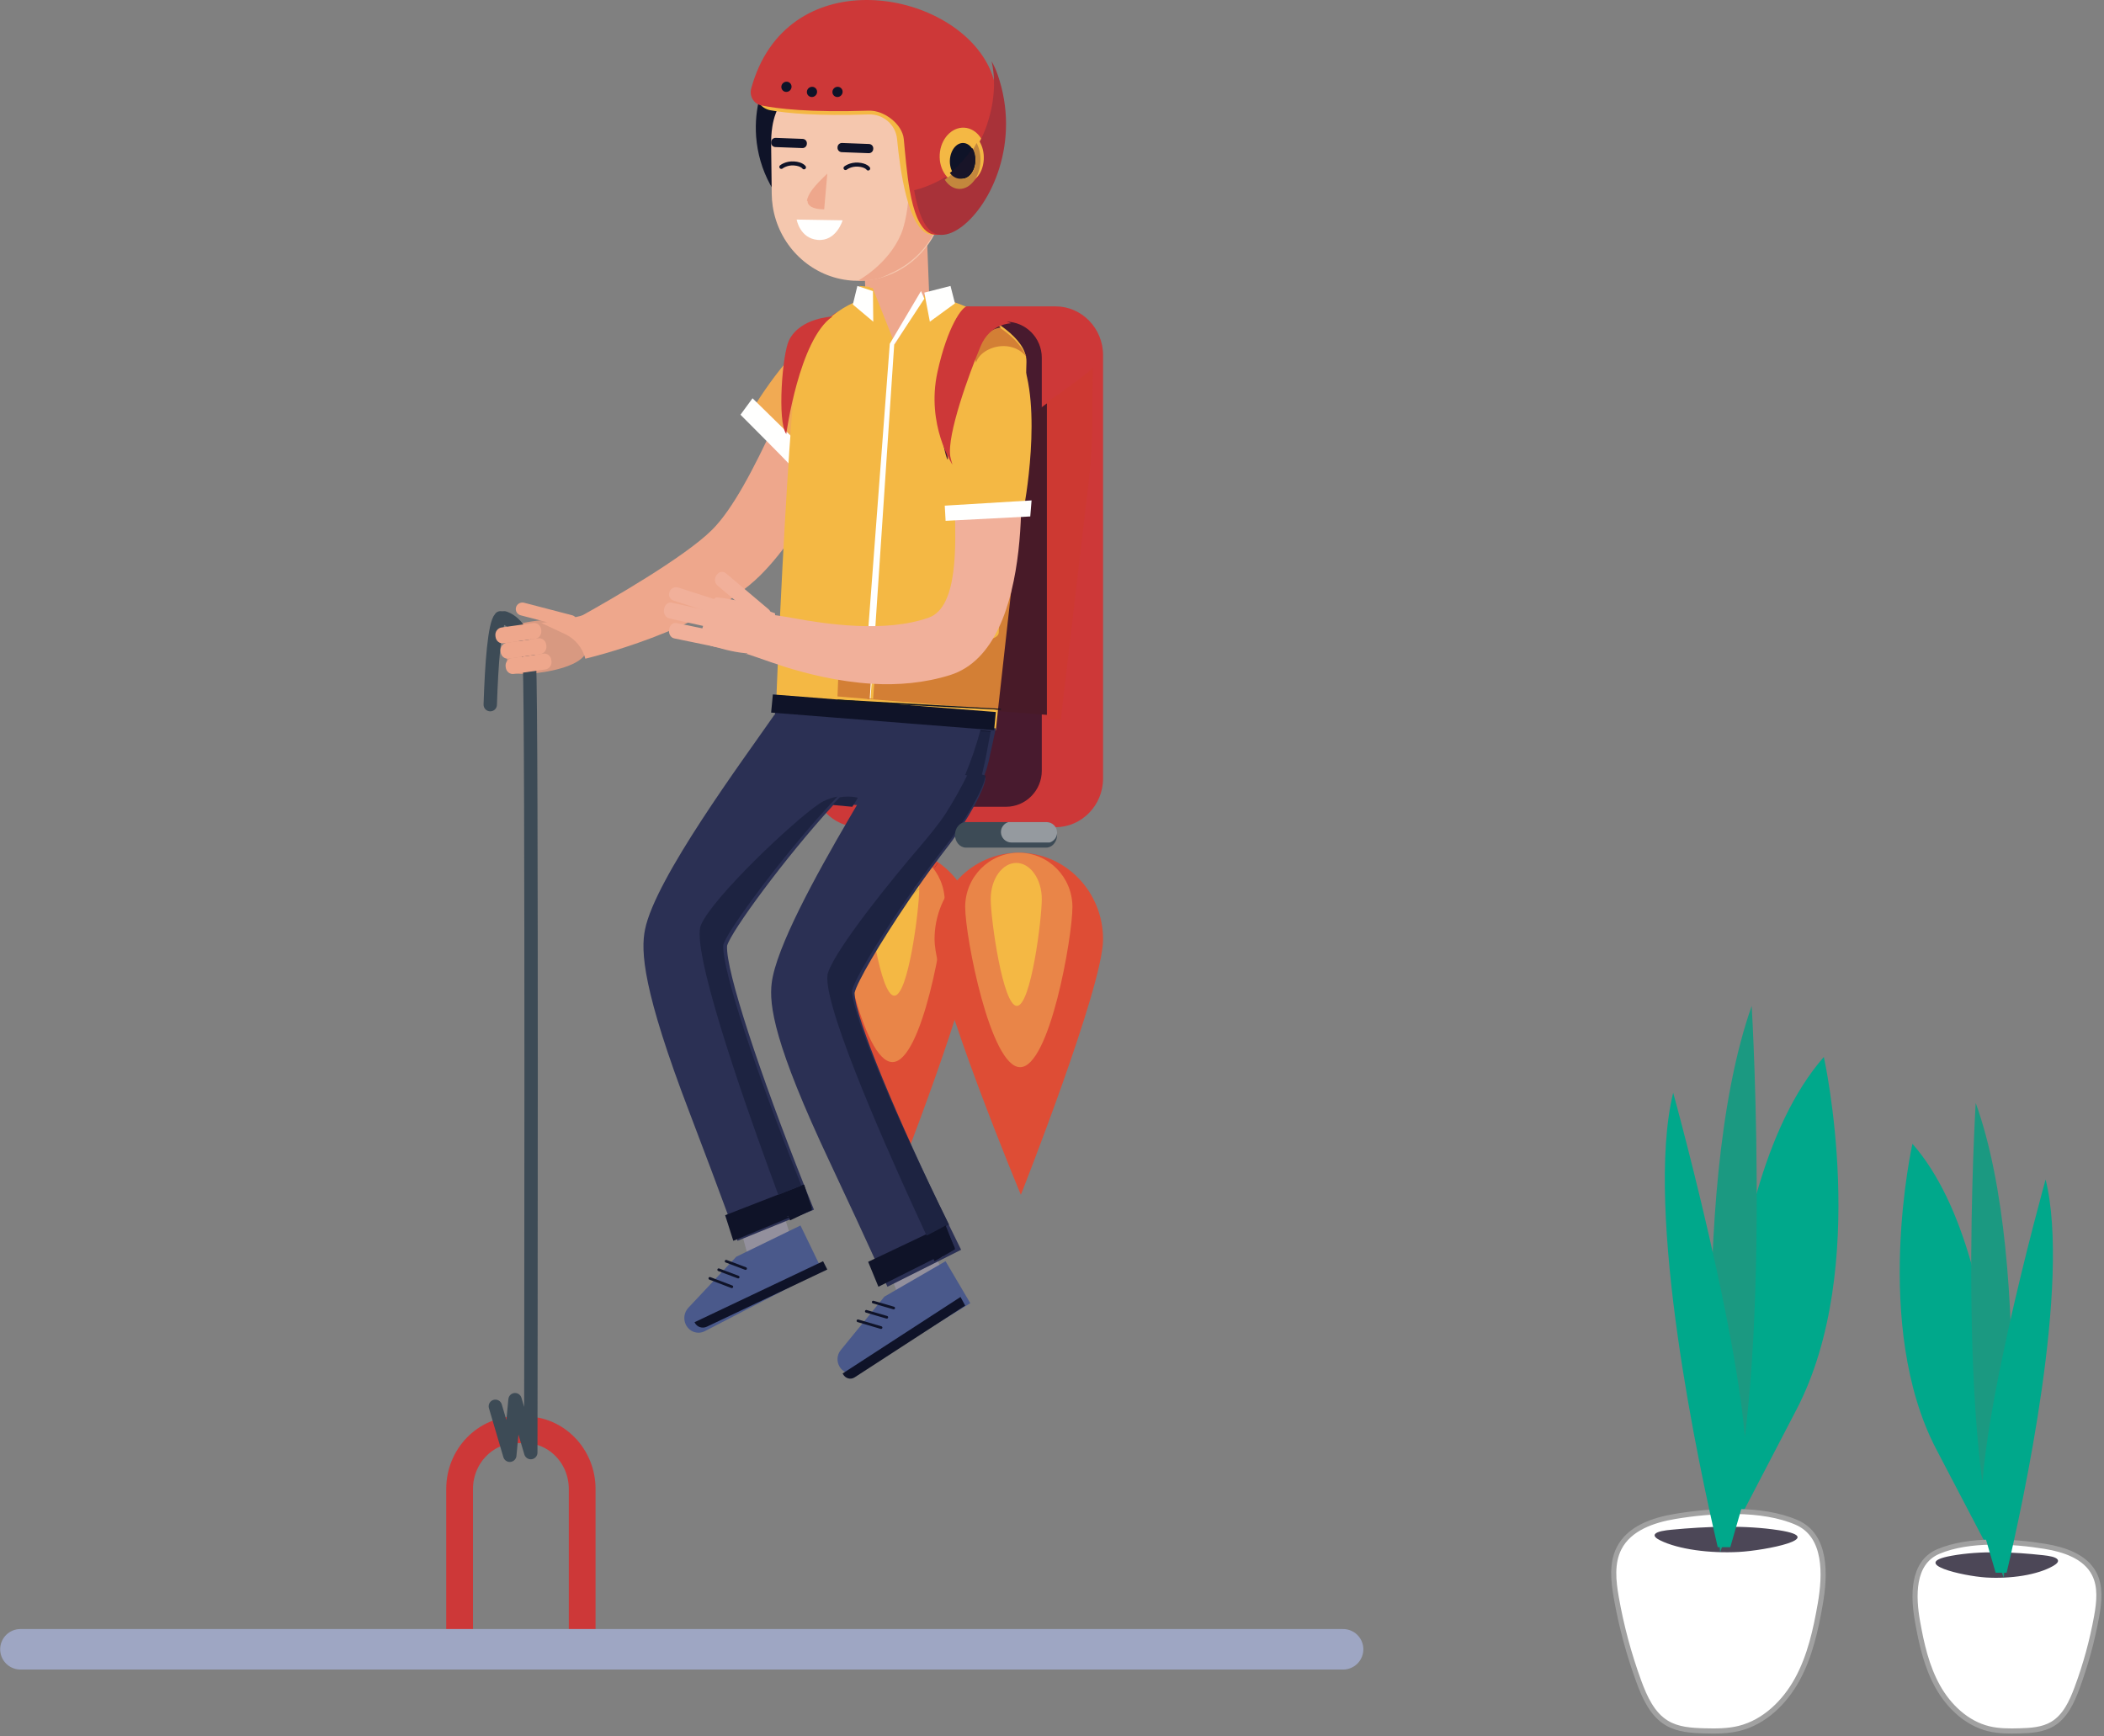 <?xml version="1.0" encoding="UTF-8"?>
<svg width="412px" height="340px" viewBox="0 0 412 340" version="1.1" xmlns="http://www.w3.org/2000/svg" xmlns:xlink="http://www.w3.org/1999/xlink">
    <rect x="0" y="0" width="412" height="340" fill="#808080" stroke="none"/>
    <!-- Generator: Sketch 50.2 (55047) - http://www.bohemiancoding.com/sketch -->
    <title>Group 18</title>
    <desc>Created with Sketch.</desc>
    <defs></defs>
    <g id="Landing" stroke="none" stroke-width="1" fill="none" fill-rule="evenodd">
        <g id="003" transform="translate(-939, -2934)">
            <g id="Group-18" transform="translate(943, 2934)">
                <g id="Group-17">
                    <g id="686">
                        <path d="M110,323 L86,323 L86,291.599 C86,285.194 91.013,280 97.194,280 L98.806,280 C104.989,280 110,285.194 110,291.599 L110,323 Z" id="Stroke-2" stroke="#CD3838" stroke-width="5.239"></path>
                        <path d="M92,138 C92.26,130.035 92.82,122.266 94,121" id="Stroke-9" stroke="#3D4B56" stroke-width="2.62" stroke-linecap="round" stroke-linejoin="round"></path>
                        <path d="M95.431,130.333 C95.459,130.224 94.314,123.167 95.646,122.736 C97.865,122.019 100.489,121.54 102.904,121.415 L108.697,121 C108.697,121 110.922,126.025 110.97,126.35 C111.643,130.867 100.943,131.82 100.943,131.82 C100.943,131.82 94.81,132.763 95.431,130.333" id="Fill-10" fill="#D89981"></path>
                        <path d="M93,275.413 L95.825,285 L96.853,274.118 L99.936,284.481 C99.936,284.481 100.193,138.618 99.678,130.327 C99.165,122.037 94.733,121 94.733,121" id="Stroke-11" stroke="#3D4B56" stroke-width="2.62" stroke-linecap="round" stroke-linejoin="round"></path>
                        <path d="M107.368,122.958 L97.957,120.505 C97.269,120.326 96.859,119.625 97.045,118.949 L97.045,118.947 C97.231,118.268 97.941,117.863 98.631,118.043 L108.044,120.495 C108.73,120.674 109.141,121.374 108.955,122.052 C108.769,122.729 108.056,123.137 107.368,122.958" id="Fill-12" fill="#EEA78C"></path>
                        <path d="M152.979,70 L165.231,74.249 L166,74.515 C165.915,74.773 165.346,76.456 164.35,79.033 C161.281,86.961 154.231,103.388 144.878,112.673 C133.894,123.573 110.618,129 110.618,129 C110.076,126.873 108.621,125.105 106.657,124.187 L102,122.007 C102,122.007 109.131,121.02 110.202,120.423 C115.231,117.619 130.033,109.158 135.446,103.751 C139.48,99.724 143.593,91.825 147.732,82.896 C149.384,79.342 150.702,76.094 151.603,73.752 C152.488,71.46 152.97,70.03 152.979,70" id="Fill-13" fill="#EEA78C"></path>
                        <path d="M143,80.721 L153.556,91 L163,60 C163,60 153.038,64.004 143,80.721" id="Fill-14" fill="#F1AA53"></path>
                        <path d="M143.359,78 L153,87.46 C153,87.46 150.847,91.285 150.642,90.983 C150.436,90.681 141,81.221 141,81.221 L143.359,78" id="Fill-15" fill="#FFFFFE"></path>
                        <path d="M187,182.956 C187,192.321 170.902,233 170.902,233 C170.902,233 154,192.321 154,182.956 C154,173.591 161.388,166 170.501,166 C179.613,166 187,173.591 187,182.956" id="Fill-16" fill="#DE4D35"></path>
                        <path d="M181,176.631 C181,182.5 176.555,208 170.756,208 C164.958,208 160,182.5 160,176.631 C160,170.76 164.702,166 170.501,166 C176.3,166 181,170.76 181,176.631" id="Fill-17" fill="#E98548"></path>
                        <path d="M176,174.087 C176,178.001 173.883,195 171.122,195 C168.36,195 166,178.001 166,174.087 C166,170.173 168.239,167 170.999,167 C173.761,167 176,170.173 176,174.087" id="Fill-18" fill="#F4B844"></path>
                        <path d="M202.693,162 L164.307,162 C159.189,162 155,157.708 155,152.461 L155,69.539 C155,64.293 159.189,60 164.307,60 L202.693,60 C207.811,60 212,64.293 212,69.539 L212,152.461 C212,157.708 207.811,162 202.693,162" id="Fill-19" fill="#CD3838"></path>
                        <path d="M193.002,158 L172.999,158 C169.15,158 166,154.829 166,150.953 L166,70.048 C166,66.173 169.15,63 172.999,63 L193.002,63 C196.85,63 200,66.173 200,70.048 L200,150.953 C200,154.829 196.85,158 193.002,158" id="Fill-20" fill="#481A2E"></path>
                        <path d="M170.505,68.999 L173.376,68.888 C176.011,68.787 178.102,61.702 177.996,58.947 L177.455,44.829 C177.349,42.072 175.107,39.901 172.473,40.003 L169.602,40.114 C166.967,40.215 164.898,42.553 165.004,45.308 L165.545,59.426 C165.651,62.181 167.871,69.1 170.505,68.999" id="Fill-21" fill="#EEA78C"></path>
                        <path d="M144.011,25.73 C144.022,26.072 144.039,26.413 144.063,26.753 C144.189,28.397 144.478,29.999 144.921,31.527 C146.81,38.067 151.453,43.367 157.449,46.064 C160.426,47.405 163.739,48.1 167.211,47.988 C172.832,47.807 174.989,42.556 178.817,38.944 C179.423,38.371 180.63,39.624 181.812,40.877 C183.033,42.172 184.227,43.466 184.708,42.748 C185.08,42.192 185.431,41.629 185.754,41.047 C187.727,37.494 189.126,28.657 188.991,24.279 C188.609,11.933 178.776,2.167 166.814,2.001 C166.473,1.998 166.132,2.002 165.791,2.013 C158.219,2.258 151.646,6.294 147.748,12.287 L147.741,12.294 C146.601,14.055 145.691,15.99 145.051,18.041 C144.299,20.458 143.929,23.053 144.011,25.73" id="Fill-22" fill="#0F1328"></path>
                        <path d="M174,31.487 C174.007,31.906 174.086,32.311 174.239,32.685 C174.412,33.133 174.684,33.614 175.028,33.955 C175.652,34.567 176.501,35.014 177.438,35 L179.454,34.972 L181,34.952 L180.949,30.299 L180.943,30.299 L180.937,29.439 L180.929,28.77 L180.918,28.159 L180.919,28 L180.914,28 L177.357,28.047 C176.458,28.057 175.646,28.423 175.044,29.004 C174.679,29.357 174.394,29.799 174.214,30.285 C174.065,30.663 173.994,31.062 174,31.487" id="Fill-23" fill="#F4C4B8"></path>
                        <path d="M147.003,28.47 L147.104,36.738 L147.118,37.976 C147.124,38.791 147.196,39.602 147.312,40.384 C148.415,47.729 154.085,53.558 161.262,54.763 C161.478,54.808 161.701,54.836 161.918,54.858 C162.688,54.969 163.466,55.005 164.265,54.999 C165.038,54.993 165.79,54.924 166.538,54.81 C167.997,54.594 169.397,54.184 170.706,53.607 L170.719,53.602 C176.422,51.099 180.5,45.502 180.953,38.946 C180.966,38.748 180.979,38.556 180.98,38.357 C181.001,38.127 180.998,37.891 180.994,37.655 L181,37.531 L180.997,36.971 L180.972,35.496 L180.922,30.433 L180.917,30.382 L180.917,30.376 L180.905,29.437 L180.895,28.702 L180.884,28.031 L180.879,27.856 C180.856,26.686 180.669,25.547 180.377,24.453 C180.183,23.686 179.933,22.937 179.652,22.216 C179.614,22.097 179.576,21.996 179.531,21.889 C179.299,21.294 179.026,20.705 178.726,20.146 L178.72,20.134 C177.585,17.999 176.017,16.127 174.138,14.654 C173.763,14.358 173.374,14.076 172.979,13.811 C170.224,11.998 166.95,10.954 163.454,11.002 C158.779,11.064 154.515,13.053 151.476,16.229 C149.847,17.923 148.744,19.944 147.91,22.194 C147.587,23.051 147.366,23.939 147.23,24.847 C147.047,26.015 146.984,27.225 147.003,28.47" id="Fill-24" fill="#F5C7AE"></path>
                        <path d="M180,30.021 L180.065,35.382 L180.112,39 L181.522,38.984 L181.824,38.963 C184.178,38.769 186.024,36.679 186,34.301 C185.989,33.066 185.464,32.02 184.633,31.208 C183.89,30.483 182.889,30.075 181.787,30.018 L181.779,30.018 C181.652,30.001 181.544,29.996 181.414,30.003 L180,30.021" id="Fill-25" fill="#F4C4B8"></path>
                        <path d="M164,54.974 C164,54.974 167.138,55.305 170.227,53.607 L170.241,53.601 C176.184,51.065 180.435,45.393 180.907,38.75 C183.214,38.562 185.024,36.534 185,34.227 C184.989,33.029 184.474,32.014 183.66,31.226 C182.931,30.523 181.951,30.127 180.87,30.072 L180.87,30.066 L180.857,29.114 L180.847,28.369 L180.835,27.689 L180.836,27.512 L180.83,27.512 C180.806,26.326 180.611,25.172 180.307,24.064 C177.981,22.645 175.569,22.299 174.076,25.223 C174.076,25.223 174.162,26.574 174.203,28.63 C174.238,30.169 174.252,32.098 174.185,34.143 C174.061,38.348 173.627,43.038 172.436,45.847 C169.898,51.843 164,54.974 164,54.974" id="Fill-26" fill="#EEA78C"></path>
                        <path d="M147.828,28.801 L153.101,28.999 C153.575,29.018 153.976,28.654 153.995,28.192 L153.999,28.071 C154.018,27.609 153.646,27.217 153.172,27.199 L147.899,27.001 C147.425,26.982 147.024,27.346 147.005,27.808 L147.001,27.929 C146.982,28.391 147.354,28.783 147.828,28.801" id="Fill-27" fill="#0F1328"></path>
                        <path d="M160.829,29.801 L166.1,29.999 C166.574,30.018 166.976,29.654 166.995,29.192 L166.999,29.071 C167.017,28.61 166.645,28.217 166.172,28.199 L160.9,28.001 C160.426,27.982 160.024,28.346 160.006,28.808 L160.001,28.929 C159.983,29.391 160.355,29.784 160.829,29.801" id="Fill-28" fill="#0F1328"></path>
                        <path d="M154,39.355 L154.132,39.356 C154.12,40.246 155.036,40.982 157.391,41 L158,34 C155.37,36.505 154.241,37.906 154,39.355" id="Fill-29" fill="#EEA78C"></path>
                        <path d="M150.5,17.401 C150.5,17.401 159.555,17.26 169.203,18.406 C175.484,19.151 178.16,35.605 178.077,34.983 C177.995,34.361 181.08,28.632 180.998,28.01 C180.916,27.387 181.67,5.513 164.246,8.234 C146.822,10.957 146,23.122 146,23.122 L150.5,17.401" id="Fill-30" fill="#0F1328"></path>
                        <path d="M152,43 L161,43.144 C161,43.144 159.78,47.315 156.098,46.981 C152.62,46.665 152,43 152,43" id="Fill-31" fill="#FFFFFE"></path>
                        <path d="M161.569,32.913 C161.569,32.913 162.522,32.137 164.047,32.238 C165.572,32.341 166,33 166,33 M149,32.684 C149,32.684 149.953,31.907 151.478,32.009 C153.003,32.112 153.432,32.771 153.432,32.771" id="Stroke-32" stroke="#0F1328" stroke-width="0.789" stroke-linecap="round"></path>
                        <path d="M144.081,17.406 C143.66,19.34 144.918,21.245 146.866,21.596 C150.052,22.169 155.932,22.755 166.1,22.408 C168.957,22.309 171.397,24.426 171.663,27.248 C172.267,33.668 173.815,44.08 177.567,45.738 C183.053,48.162 194.187,33.392 188.356,16.358 C182.866,0.315 149.202,-6.059 144.081,17.406" id="Fill-33" fill="#F4B844"></path>
                        <path d="M178.179,45.739 C176.03,44.801 174.87,41.345 174.152,37.324 C173.557,33.975 173.266,30.235 172.976,27.231 C172.7,24.32 169.125,21.572 166.131,21.672 C154.469,22.053 148.186,21.284 145.093,20.65 C143.607,20.343 142.693,18.828 143.095,17.35 C149.813,-7.3 180.986,-2.567 189.203,12.255 C189.659,13.078 190.046,13.927 190.352,14.803 C196.486,32.37 183.935,48.243 178.179,45.739" id="Fill-34" fill="#CD3838"></path>
                        <path d="M188.988,30.749 C188.81,33.784 186.658,36.132 184.179,35.994 C181.701,35.855 179.835,33.284 180.012,30.25 C180.19,27.215 182.342,24.867 184.82,25.006 C187.299,25.143 189.165,27.715 188.988,30.749" id="Fill-35" fill="#F4B844"></path>
                        <path d="M186.993,31.659 C186.895,33.59 185.699,35.084 184.322,34.996 C182.945,34.909 181.908,33.272 182.006,31.341 C182.106,29.41 183.302,27.916 184.679,28.004 C186.056,28.091 187.093,29.728 186.993,31.659" id="Fill-36" fill="#0F1328"></path>
                        <path d="M150.997,17.045 C150.958,17.598 150.48,18.024 149.928,17.999 C149.378,17.974 148.963,17.507 149.003,16.955 C149.042,16.403 149.52,15.976 150.072,16.001 C150.622,16.027 151.037,16.494 150.997,17.045" id="Fill-37" fill="#0F1328"></path>
                        <path d="M155.997,18.045 C155.958,18.597 155.48,19.024 154.928,18.999 C154.377,18.974 153.963,18.506 154.003,17.955 C154.042,17.403 154.52,16.976 155.072,17.001 C155.622,17.026 156.037,17.494 155.997,18.045" id="Fill-38" fill="#0F1328"></path>
                        <path d="M160.997,18.045 C160.958,18.597 160.48,19.025 159.928,18.999 C159.377,18.974 158.963,18.507 159.003,17.955 C159.042,17.402 159.52,16.975 160.072,17.001 C160.622,17.026 161.037,17.493 160.997,18.045" id="Fill-39" fill="#0F1328"></path>
                        <path d="M180.379,46 C179.912,46 179.47,45.915 179.061,45.737 C176.894,44.792 175.724,41.31 175,37.258 C176.078,37.003 178.521,36.29 181.152,34.657 C181.869,35.662 182.896,36.317 184.066,36.385 C184.133,36.388 184.199,36.39 184.263,36.39 C186.536,36.39 188.474,34.14 188.638,31.256 C188.712,29.933 188.402,28.701 187.825,27.728 C188.358,26.766 188.833,25.709 189.224,24.552 C191.023,19.245 190.844,14.98 190.178,12 C190.639,12.829 191.029,13.685 191.338,14.567 C192.501,17.893 192.998,21.16 193,24.253 C193.007,36.465 185.305,46 180.379,46" id="Fill-40" fill="#A83239"></path>
                        <path d="M183.905,37 C183.844,37 183.783,36.998 183.72,36.994 C182.628,36.924 181.669,36.243 181,35.199 C181.54,34.826 182.087,34.408 182.632,33.937 C183.056,34.568 183.65,34.975 184.325,35.018 C184.364,35.02 184.403,35.021 184.442,35.021 C185.795,35.021 186.948,33.532 187.044,31.624 C187.09,30.734 186.898,29.907 186.546,29.259 C186.784,28.857 187.013,28.438 187.231,28 C187.769,29.011 188.059,30.291 187.99,31.665 C187.836,34.662 186.027,37 183.905,37" id="Fill-41" fill="#C3873D"></path>
                        <path d="M184.048,35 C184.003,35 183.96,34.999 183.915,34.996 C183.152,34.951 182.479,34.527 182,33.871 C183.573,32.623 185.122,31.029 186.429,29 C186.827,29.676 187.044,30.536 186.992,31.462 C186.883,33.45 185.579,35 184.048,35" id="Fill-42" fill="#181428"></path>
                        <path d="M196.997,70.93 C196.985,71.364 196.972,71.809 196.959,72.229 C196.909,74.431 196.896,76.378 196.884,78.236 C196.884,79.675 196.884,81.062 196.871,82.45 C196.834,86.434 196.683,90.431 196.03,96.005 L191.431,138.861 L191.419,139.04 L191.293,140.274 L191.017,142.833 L191.004,142.973 L190.991,142.998 C190.978,143.011 190.439,142.947 189.509,142.833 L189.27,142.82 L189.232,142.807 C186.167,142.451 179.483,141.649 172.372,140.797 L172.334,140.784 C170.614,140.581 168.879,140.377 167.172,140.16 C164.91,139.893 162.673,139.626 160.588,139.371 C153.954,138.569 148.69,137.933 148.062,137.857 L148,137.857 C148,137.857 148.012,137.539 148.025,136.952 C148.062,136.24 148.1,135.12 148.15,133.682 C148.238,131.544 148.363,128.705 148.502,125.42 C149.294,108.454 150.863,79.637 151.805,74.368 C151.981,73.413 151.994,71.299 152.321,70.409 C152.748,69.2 153.125,68.754 153.791,67.685 C155.688,64.554 158.389,62.046 161.027,60.404 C161.731,59.972 162.423,59.603 163.101,59.296 C163.402,59.144 163.717,59.017 164.018,58.902 L164.356,56 L166.455,56.191 L166.26,56.337 L166.273,56.337 L166.901,56.4 L166.913,56.451 L166.938,56.54 L171.267,67.443 L177.448,57.159 L179.76,57.362 L182.462,57.604 L182.587,59.106 C182.687,59.119 182.951,59.208 183.353,59.348 C184.358,59.705 186.192,60.455 188.19,61.499 C188.592,61.703 189.019,61.931 189.434,62.173 C191.883,63.573 194.396,65.382 195.816,67.43 C196.03,67.736 196.218,68.041 196.381,68.359 C196.494,68.602 196.608,68.843 196.695,69.098 C196.909,69.696 197.021,70.307 196.997,70.93" id="Fill-43" fill="#F4B844"></path>
                        <path d="M191,142.641 L190.975,142.77 L190.189,146.399 L189.895,147.737 L189.889,147.767 L189.772,148.321 C189.716,148.584 189.662,148.842 189.6,149.093 C189.385,150.014 189.127,150.874 188.808,151.66 C188.715,151.9 188.617,152.132 188.512,152.36 L188.495,152.403 C187.389,154.803 185.768,156.54 183.519,157.7 C183.341,157.799 183.157,157.885 182.966,157.971 L182.856,158.02 C182.402,158.216 181.929,158.388 181.45,158.529 L181.339,158.559 C180.504,158.8 179.637,158.947 178.74,158.983 C178.176,159.015 177.605,159.002 177.027,158.947 L168.937,158.167 L164.19,157.707 L163.926,157.683 L163.286,157.614 L163.255,157.614 L162.531,157.547 L159.324,157.24 L159.011,157.21 L157.537,157.069 C157.341,157.05 157.143,157.025 156.954,156.995 C153.606,156.504 150.775,154.637 149.005,152.028 C147.537,149.886 146.788,147.24 147.052,144.459 L147.095,144.182 L147.776,139.627 L148.023,138 L148.042,138 L160.535,139.351 L167.101,140.063 L172.249,140.616 L172.298,140.622 L186.535,142.157 L186.541,142.157 L188.9,142.414 L189.343,142.464 L190.866,142.629 L191,142.641" id="Fill-44" fill="#2B3054"></path>
                        <polyline id="Fill-45" fill="#0F1328" points="191 139.444 190.784 141.739 190.661 143 190.204 142.966 190.08 142.955 188.354 142.819 188.31 142.814 185.671 142.604 173.595 141.654 172.836 141.593 166.176 141.066 159.569 140.547 147 139.556 147.093 138.573 147.118 138.33 147.339 136 159.91 136.99 166.515 137.509 190.499 139.404 191 139.444"></polyline>
                        <polyline id="Fill-46" fill="#FFFFFE" points="177 57.306 178.081 63 183 59.413 182.125 56 177 57.306"></polyline>
                        <polyline id="Fill-47" fill="#FFFFFE" points="166.936 57.014 167 63 163 59.633 163.888 56 166.936 57.014"></polyline>
                        <polyline id="Fill-48" fill="#FFFFFE" points="165 136.713 170.237 67.321 176.35 57 177 58.496 171.102 67.477 166.457 137 165 136.713"></polyline>
                        <path d="M151,242.717 L142.469,246 L142.086,244.605 L141.627,242.922 L141.542,242.609 L138,229.697 L145.672,229.078 L146.648,229 C146.772,229.34 147.45,231.471 148.235,233.956 C148.745,235.572 149.302,237.338 149.787,238.859 L149.814,238.949 L149.844,239.048 C149.984,239.493 150.115,239.912 150.233,240.298 C150.694,241.737 151,242.717 151,242.717" id="Fill-49" fill="#93909D"></path>
                        <path d="M157,248.783 L134.018,260.695 C132.648,261.406 130.98,260.831 130.294,259.413 C129.766,258.322 129.962,257.003 130.784,256.126 L140.167,246.128 L152.748,240 L157,248.783" id="Fill-50" fill="#4A598B"></path>
                        <path d="M134.398,259.826 L158,248.625 L157.172,247 L132,258.947 L132.055,259.056 C132.482,259.894 133.531,260.238 134.398,259.826" id="Fill-51" fill="#0F1328"></path>
                        <path d="M142,248.439 L138.187,247 M140.549,250.108 L136.735,248.669 M139.304,252 L135,250.358" id="Stroke-52" stroke="#0F1328" stroke-width="0.526" stroke-linecap="round"></path>
                        <path d="M155.387,236.904 L151.644,238.43 L150.806,238.772 L142.683,242.076 L140.418,243 C140.418,243 139.756,241.191 138.671,238.262 C136.919,233.506 134.047,225.793 131.055,217.98 C121.813,193.86 121.447,186.265 122.31,182.021 C124.344,171.969 141.385,149.002 147.634,140 L152.136,140 L164,152.766 C162.469,154.199 160.797,155.912 159.056,157.797 L159.002,157.861 C149.915,167.762 139.185,182.336 138.376,185.217 C138.06,189.997 144.845,210.415 153.505,232.216 C154.125,233.775 154.751,235.338 155.387,236.904" id="Fill-53" fill="#2B3054"></path>
                        <polyline id="Fill-54" fill="#0F1328" points="155 236.601 151.275 238.149 150.447 238.496 139.594 243 138 237.995 138.232 237.903 140.767 236.916 148.631 233.849 149.554 233.489 153.112 232.1 153.374 232 155 236.601"></polyline>
                        <path d="M152.029,238.083 C152.028,238.083 152.028,238.083 152.028,238.083 L152,238.001 L152.003,238 L152.029,238.083" id="Fill-55" fill="#959AA5"></path>
                        <path d="M150,238.303 L150.687,238 L150.715,238.082 C150.715,238.082 150.715,238.082 150.716,238.082 L150.716,238.083 L150,238.303" id="Fill-56" fill="#5D5E72"></path>
                        <path d="M153,239 L155.215,237.929 L153.751,233.11 L153.752,233.11 L155.217,237.932 L153,239 M153.514,233.212 C153.514,233.211 153.513,233.21 153.513,233.209 L153.65,233.153 L153.514,233.212 M154.183,163.862 C155.46,162.179 156.743,160.539 157.998,159 C157.999,159.001 157.999,159.001 158,159.002 C156.744,160.54 155.46,162.179 154.183,163.862" id="Fill-57" fill="#959AA5"></path>
                        <path d="M158.002,158.42 C158.001,158.419 158.001,158.419 158,158.418 C158.126,158.278 158.252,158.139 158.377,158 L158.38,158.001 C158.255,158.139 158.128,158.279 158.002,158.42" id="Fill-58" fill="#792B36"></path>
                        <path d="M162.904,158 L162.239,157.941 L159.291,157.668 L159.083,157.559 L159.003,157.641 L159,157.64 C159.027,157.612 159.054,157.584 159.081,157.556 L159.13,157.5 C159.575,157.036 160.014,156.583 160.448,156.145 C160.448,156.145 160.448,156.145 160.449,156.145 C161.037,156.038 161.574,156 162.042,156 C163.127,156 163.845,156.204 164,156.226 C163.638,156.805 163.277,157.4 162.904,158" id="Fill-59" fill="#1D2341"></path>
                        <path d="M148.408,234 C147.868,232.537 147.227,230.807 146.525,228.869 C140.951,213.581 131.286,185.681 133.262,181.138 C135.647,175.656 151.258,160.912 156.292,157.494 C156.668,157.237 156.982,157.043 157.226,156.925 C158.224,156.437 159.16,156.156 160,156 C159.518,156.502 159.03,157.02 158.534,157.551 L158.479,157.615 C158.45,157.647 158.42,157.679 158.39,157.711 C158.241,157.874 158.09,158.037 157.94,158.201 C156.536,159.735 155.101,161.369 153.672,163.047 C145.871,172.202 138.309,182.648 137.63,185.044 C137.311,189.837 144.171,210.313 152.92,232.17 L152.923,232.169 C152.923,232.17 152.924,232.171 152.924,232.172 L149.339,233.623 L148.409,233.999 L148.408,234" id="Fill-60" fill="#1D2341"></path>
                        <path d="M150.714,239 L150.672,238.89 C150.52,238.444 149.909,236.67 149,233.994 C149,233.992 149,233.992 149,233.992 L149.001,233.991 L149.87,233.603 L153.222,232.106 L153.363,232.044 L153.469,232 L155,236.959 L152.684,238.06 L151.493,238.626 L151.495,238.627 L151.491,238.628 L150.725,238.995 L150.714,239" id="Fill-61" fill="#0F1328"></path>
                        <path d="M181,250.065 L172.032,254 L171.515,252.667 L170.895,251.058 L170.781,250.758 L166,238.414 L174.237,237.159 L175.285,237 C175.445,237.322 176.334,239.353 177.366,241.718 C178.036,243.259 178.768,244.941 179.404,246.389 L179.44,246.475 L179.48,246.569 C179.664,246.992 179.837,247.392 179.993,247.761 C180.597,249.131 181,250.065 181,250.065" id="Fill-62" fill="#93909D"></path>
                        <path d="M186,255.22 L164.168,268.599 C162.865,269.397 161.176,268.968 160.393,267.64 C159.79,266.618 159.888,265.318 160.636,264.402 L169.173,253.941 L181.154,247 L186,255.22" id="Fill-63" fill="#4A598B"></path>
                        <path d="M163.353,269.745 L185,255.694 L184.088,254 L161,268.984 L161.062,269.098 C161.532,269.97 162.557,270.26 163.353,269.745" id="Fill-64" fill="#0F1328"></path>
                        <path d="M171,256.166 L166.991,255 M169.65,257.977 L165.64,256.812 M168.526,260 L164,258.665" id="Stroke-65" stroke="#0F1328" stroke-width="0.526" stroke-linecap="round"></path>
                        <path d="M173.943,176.357 C168.391,184.535 163.744,192.438 163.342,194.46 C163.391,199.26 171.701,219.123 181.973,240.222 C182.711,241.732 183.454,243.243 184.204,244.76 L180.597,246.57 L179.792,246.982 L171.96,250.902 L169.779,252 C169.779,252 168.98,250.247 167.678,247.407 C165.572,242.793 162.127,235.309 158.558,227.743 C147.523,204.372 146.581,196.814 147.114,192.512 C147.969,185.621 155.664,171.576 162.276,160.271 C162.579,159.747 162.883,159.235 163.18,158.722 C163.589,158.036 163.986,157.356 164.383,156.694 C166.706,152.769 168.769,149.373 170.151,147 L170.157,147.007 L185.871,151.52 L189,152.418 L188.956,152.669 C188.293,156.145 183.374,163.524 181.825,165.49 L181.775,165.558 C180.74,166.881 179.681,168.28 178.627,169.722 C178.095,170.44 177.568,171.17 177.047,171.901 C176.521,172.643 175.994,173.386 175.479,174.129 C174.965,174.872 174.451,175.615 173.943,176.357" id="Fill-66" fill="#2B3054"></path>
                        <polyline id="Fill-67" fill="#0F1328" points="183 244.473 179.375 246.295 178.569 246.701 170.689 250.656 168.008 252 166 247.12 166.226 247.011 168.698 245.839 177.267 241.768 180.736 240.118 180.992 240 183 244.473"></polyline>
                        <path d="M180.034,246.08 C180.034,246.08 180.034,246.08 180.034,246.079 L180,246 L180.037,246.079 L180.034,246.08" id="Fill-68" fill="#959AA5"></path>
                        <path d="M180,246.36 L180.67,246 L180.704,246.079 C180.704,246.08 180.704,246.08 180.704,246.08 L180,246.36" id="Fill-69" fill="#5D5E72"></path>
                        <path d="M181.001,240.067 C181.001,240.066 181,240.065 181,240.064 L181.136,240 L181.002,240.066 L181.001,240.067" id="Fill-70" fill="#959AA5"></path>
                        <path d="M179.053,168 C179.036,167.991 179.017,167.981 179,167.972 C179.796,166.888 180.592,165.836 181.374,164.825 L181.423,164.758 C181.97,164.057 182.946,162.661 184,161 C182.946,162.661 181.97,164.057 181.423,164.758 L181.612,164.931 L181.374,164.825 C181.037,165.262 180.131,166.505 179.053,168" id="Fill-71" fill="#959AA5"></path>
                        <path d="M179.042,169.895 C179.028,169.881 179.014,169.868 179,169.854 C179,169.854 179.001,169.853 179.001,169.852 C179.209,169.565 179.416,169.281 179.624,169 C179.639,169.008 179.655,169.016 179.67,169.024 C179.467,169.306 179.256,169.598 179.042,169.895" id="Fill-72" fill="#863636"></path>
                        <path d="M175.008,174 C175.005,173.974 175.003,173.947 175,173.921 C175.263,173.381 175.531,172.842 175.798,172.302 C176.182,171.53 176.57,170.759 176.963,170 C176.976,170.018 176.988,170.034 177,170.051 C176.328,171.379 175.615,172.793 175.008,174" id="Fill-73" fill="#90573F"></path>
                        <path d="M174,176 C174.496,175.495 174.999,174.991 175.501,174.486 C175.663,174.324 175.825,174.162 175.989,174 C175.993,174.017 175.996,174.035 176,174.052 C175.014,175.006 174.233,175.765 174,176" id="Fill-74" fill="#94743F"></path>
                        <path d="M186,159 C186.945,156.802 187.788,154.508 187.998,153.005 C187.999,153.003 187.999,153.001 188,153 C187.999,153.001 187.999,153.003 187.998,153.005 C187.788,154.508 186.945,156.802 186,159" id="Fill-75" fill="#2C182B"></path>
                        <path d="M187.926,153 L187.967,152.729 L185,151.755 C186.128,149.024 187.189,146.034 187.967,143 L188.227,143.026 L188.27,143.032 L189.941,143.194 L190,143.201 L189.999,143.206 L189.247,147.204 L188.966,148.678 C188.966,148.678 188.234,152.118 187.928,152.994 C187.927,152.995 187.927,152.997 187.926,153" id="Fill-76" fill="#1D2341"></path>
                        <path d="M189.978,143.306 L189.921,143.3 L188.295,143.173 L188.253,143.167 L188,143.147 C188.015,143.098 188.03,143.049 188.046,143 L188.458,143.044 L189.875,143.187 L190,143.198 L189.978,143.306" id="Fill-77" fill="#0F1328"></path>
                        <path d="M177.451,242 C176.794,240.587 176.017,238.906 175.158,237.024 C168.379,222.209 156.522,195.128 158.152,190.446 C159.877,185.475 170.812,171.992 176.251,165.672 C177.458,164.258 179.909,161.327 181.274,159.176 C182.582,157.101 184.255,154.244 185.81,151 L189,151.9 L188.956,152.151 C188.638,153.783 187.368,156.274 185.944,158.662 C185.423,159.538 184.88,160.4 184.356,161.201 C183.263,162.876 182.251,164.283 181.684,164.991 L181.634,165.058 C180.823,166.077 179.998,167.139 179.173,168.231 C178.923,168.56 178.674,168.893 178.424,169.228 C178.424,169.229 178.423,169.231 178.423,169.231 C177.88,169.95 177.343,170.68 176.813,171.411 C176.445,171.922 176.075,172.433 175.711,172.944 C175.544,173.177 175.379,173.409 175.215,173.642 C174.704,174.367 174.194,175.091 173.689,175.816 C173.672,175.838 173.659,175.858 173.648,175.873 C171.343,179.208 169.19,182.499 167.421,185.363 C165.572,188.358 164.142,190.887 163.392,192.519 C163.098,193.161 162.908,193.664 162.839,194.003 C162.89,198.81 171.362,218.701 181.836,239.831 C181.836,239.832 181.837,239.833 181.837,239.834 L178.353,241.554 L177.451,242" id="Fill-78" fill="#1D2341"></path>
                        <path d="M178.993,247 L178.947,246.899 L178.947,246.893 C178.771,246.474 178.059,244.814 177,242.292 L177.813,241.845 L180.952,240.123 L180.953,240.121 L181.098,240.044 L181.185,240 L183,244.67 L179.721,246.574 L179.721,246.575 L178.996,246.998 L178.993,247" id="Fill-79" fill="#0F1328"></path>
                        <path d="M203.733,141 L201,140.807 L201,78.774 C204.815,76.153 208.659,73.385 210,72 C209.944,74.232 209.931,76.207 209.917,78.091 C209.917,79.551 209.917,80.957 209.903,82.364 C209.861,86.404 209.695,90.457 208.972,96.11 L203.885,139.567 L203.872,139.748 L203.733,141" id="Fill-80" fill="#CD3932"></path>
                        <path d="M201,140 L191.554,139.28 L191.577,139.009 L191.067,138.965 L191,138.959 L191,138.958 L191.012,138.78 L195.626,96.047 C196.28,90.488 196.432,86.503 196.47,82.531 C196.471,82.458 196.471,82.386 196.472,82.314 C197.828,81.336 199.412,80.184 201,79 L201,140" id="Fill-81" fill="#481A28"></path>
                        <path d="M191.434,139 L166.646,136.943 L160,136.394 C160.031,135.714 160.062,134.808 160.102,133.718 C160.191,131.609 160.321,128.811 160.46,125.573 C161.662,125.517 162.971,125.495 164.348,125.495 C165.001,125.495 165.671,125.501 166.352,125.509 L165.474,136.599 L166.976,136.881 L167.772,125.532 C169.532,125.567 171.348,125.621 173.158,125.675 C176.173,125.765 179.166,125.855 181.835,125.855 C187.379,125.855 191.526,125.467 191.575,123.884 C192.003,110.291 193.071,86.184 193.071,85.719 C193.071,85.719 194.721,84.597 197,83 C196.999,83.071 196.999,83.143 196.998,83.214 C196.959,87.141 196.805,91.081 196.139,96.577 L191.446,138.823 L191.434,138.999 L191.434,139" id="Fill-82" fill="#D37F35"></path>
                        <path d="M191.976,139 L160,137.374 C160.01,137.264 160.018,137.139 160.026,137 L166.662,137.376 L191.414,138.783 L191.482,138.787 L192,138.817 L191.976,139" id="Fill-83" fill="#101520"></path>
                        <path d="M166.307,137 L165,136.727 L165.764,126 C166.172,126.006 166.584,126.014 167,126.023 L166.307,137" id="Fill-84" fill="#D37F35"></path>
                        <path d="M133.283,123.978 C133.35,123.888 135.009,116.89 136.381,117.001 C138.669,117.186 141.236,117.749 143.476,118.56 L147.763,120.115 C147.763,120.115 148.067,125.336 147.986,125.656 C146.871,130.112 136.68,126.845 136.68,126.845 C136.68,126.845 131.791,125.997 133.283,123.978" id="Fill-85" fill="#F1B09A"></path>
                        <path d="M138.193,120.934 L127.899,117.622 C127.21,117.4 126.837,116.682 127.069,116.027 L127.13,115.856 C127.363,115.199 128.117,114.844 128.807,115.066 L139.101,118.378 C139.79,118.6 140.163,119.317 139.931,119.974 L139.87,120.145 C139.637,120.801 138.883,121.155 138.193,120.934" id="Fill-86" fill="#F1B09A"></path>
                        <path d="M135.426,122.973 L127.041,121.104 C126.345,120.948 125.888,120.176 126.024,119.386 L126.061,119.18 C126.197,118.391 126.879,117.873 127.574,118.027 L135.96,119.896 C136.655,120.052 137.112,120.824 136.976,121.614 L136.94,121.82 C136.804,122.609 136.122,123.127 135.426,122.973" id="Fill-87" fill="#F1B09A"></path>
                        <path d="M137.517,126.978 L128.017,125.023 C127.349,124.887 126.9,124.144 127.019,123.373 L127.05,123.172 C127.17,122.401 127.814,121.885 128.482,122.022 L137.982,123.977 C138.651,124.113 139.099,124.856 138.981,125.627 L138.949,125.828 C138.83,126.599 138.186,127.115 137.517,126.978" id="Fill-88" fill="#F1B09A"></path>
                        <path d="M144.828,121.71 L136.498,114.674 C135.94,114.203 135.835,113.318 136.265,112.707 L136.377,112.547 C136.808,111.933 137.612,111.819 138.172,112.291 L146.503,119.326 C147.06,119.798 147.165,120.684 146.736,121.295 L146.623,121.454 C146.193,122.066 145.386,122.181 144.828,121.71" id="Fill-89" fill="#F1B09A"></path>
                        <path d="M166.789,133.912 C171.806,134.213 177.089,133.765 182.056,132.203 C199.606,126.688 195.631,87.854 195.578,87.658 L182.438,85 C182.455,85.062 182.924,96.527 182.978,99.337 C183.115,106.471 183.714,118.877 177.858,120.958 C169.339,123.985 157.547,122.202 151.358,121.054 C148.573,120.532 145.303,120.162 145.245,120.149 L142.246,128.152 C140.72,127.438 146.671,129.64 149.546,130.55 C153.682,131.864 159.974,133.498 166.789,133.912" id="Fill-90" fill="#F1B09A"></path>
                        <path d="M196.471,99.697 L194.571,99.735 L181,100 C181,100 181.899,79.54 181.75,78.682 C181.75,78.682 184.898,72.169 188.272,68.483 C190.197,66.35 192.209,65.163 193.721,66.691 C194.322,67.297 194.833,68.003 195.296,68.811 C195.458,69.102 195.621,69.418 195.759,69.733 C200.345,79.527 196.471,99.697 196.471,99.697" id="Fill-91" fill="#F4B844"></path>
                        <polyline id="Fill-92" fill="#FFFFFE" points="181 99.029 198 98 197.744 101.145 181.166 102 181 99.029"></polyline>
                        <path d="M197,69.892 L196.845,69.698 C194.806,67.352 191.489,67.365 189.269,68.615 C188.238,69.182 187.451,70.008 187.128,71 C187.128,71 185.915,67.854 186.005,64.876 C186.031,63.729 186.921,62.787 188.109,62 C188.522,62.207 188.96,62.439 189.386,62.683 C191.902,64.101 194.483,65.933 195.942,68.01 C196.161,68.319 196.355,68.628 196.522,68.95 C196.689,69.247 196.858,69.57 197,69.892" id="Fill-93" fill="#D37F35"></path>
                        <path d="M187.274,68.17 C185.051,73.315 180.818,85.07 181.509,89.135 C182.199,93.201 178.557,82.085 180.664,73.476 C182.771,64.866 185.412,60.924 186.33,61.001 C187.25,61.078 192,64.133 192,64.133 C192,64.133 188.972,64.238 187.274,68.17" id="Fill-94" fill="#481A2E"></path>
                        <path d="M188.035,67.773 C185.793,73.103 181.377,85.212 182.089,89.406 C182.177,89.932 182.506,91 182.506,91 C182.506,91 177.312,83.219 179.568,72.873 C181.517,63.937 184.466,59.922 185.414,60.001 C186.361,60.08 194,63.315 194,63.315 C194,63.315 189.909,63.315 188.035,67.773" id="Fill-95" fill="#CD3838"></path>
                        <path d="M149.963,85 C149.963,85 152.466,66.476 159,62 C159,62 152.716,62.193 150.506,66.631 C149.199,69.254 148.166,82.53 149.963,85" id="Fill-96" fill="#CD3838"></path>
                        <path d="M203,163.5 C203,164.193 202.76,164.813 202.367,165.264 C202.126,165.549 201.819,165.764 201.487,165.885 C201.283,165.963 201.068,166 200.847,166 L185.154,166 C183.967,166 183,164.878 183,163.5 C183,162.814 183.241,162.194 183.634,161.736 C184.023,161.278 184.563,161 185.154,161 L200.847,161 C202.035,161 203,162.128 203,163.5" id="Fill-97" fill="#3D4B56"></path>
                        <path d="M201.541,165 L194.077,165 C192.932,165 192,164.076 192,162.954 C192,162.387 192.231,161.877 192.611,161.509 C192.843,161.275 193.139,161.099 193.46,161 L200.924,161 C202.069,161 203,161.924 203,163.047 C203,163.614 202.769,164.123 202.39,164.492 C202.157,164.725 201.862,164.901 201.541,165" id="Fill-98" fill="#959A9F"></path>
                        <path d="M212,183.957 C212,193.322 195.902,234 195.902,234 C195.902,234 179,193.322 179,183.957 C179,174.592 186.387,167 195.5,167 C204.613,167 212,174.592 212,183.957" id="Fill-99" fill="#DE4D35"></path>
                        <path d="M206,177.629 C206,183.5 201.554,209 195.755,209 C189.957,209 185,183.5 185,177.629 C185,171.759 189.701,167 195.5,167 C201.298,167 206,171.759 206,177.629" id="Fill-100" fill="#E98548"></path>
                        <path d="M200,176.087 C200,180 197.884,197 195.122,197 C192.36,197 190,180 190,176.087 C190,172.173 192.239,169 194.999,169 C197.761,169 200,172.173 200,176.087" id="Fill-101" fill="#F4B844"></path>
                        <path d="M102.802,131.108 L96.594,131.987 C95.84,132.094 95.141,131.532 95.038,130.737 L95.012,130.531 C94.911,129.736 95.444,129 96.199,128.892 L102.406,128.013 C103.16,127.906 103.86,128.468 103.961,129.263 L103.987,129.469 C104.09,130.264 103.555,131.001 102.802,131.108" id="Fill-102" fill="#EEA78C"></path>
                        <path d="M101.801,128.107 L95.593,128.987 C94.84,129.094 94.14,128.532 94.039,127.738 L94.013,127.53 C93.91,126.737 94.445,126 95.198,125.893 L101.406,125.013 C102.159,124.906 102.859,125.469 102.961,126.262 L102.988,126.47 C103.089,127.263 102.556,128 101.801,128.107" id="Fill-103" fill="#EEA78C"></path>
                        <path d="M100.801,125.107 L94.594,125.987 C93.84,126.094 93.141,125.532 93.038,124.737 L93.012,124.529 C92.911,123.736 93.444,122.999 94.199,122.892 L100.406,122.013 C101.16,121.905 101.86,122.468 101.962,123.262 L101.988,123.47 C102.089,124.264 101.556,125 100.801,125.107" id="Fill-104" fill="#EEA78C"></path>
                        <path d="M0,323 L259,323" id="Stroke-1" stroke="#9EA6C3" stroke-width="7.931" stroke-linecap="round"></path>
                    </g>
                </g>
                <g id="Group-13" transform="translate(368, 216)">
                    <path d="M2.489,8 C2.489,8 -5.502,43.616 7.15,67.809 C19.802,92 19.802,92 19.802,92 C19.802,92 23.131,31.52 2.489,8" id="Fill-10" fill="#00A88B"></path>
                    <path d="M3.488,101.574 C4.266,105.961 5.263,110.386 7.432,114.279 C9.601,118.171 13.105,121.511 17.432,122.56 C19.394,123.036 21.437,123.029 23.455,122.975 C25.667,122.915 27.981,122.775 29.888,121.649 C32.375,120.182 33.68,117.353 34.69,114.647 C36.4,110.066 37.697,105.332 38.563,100.519 C39.062,97.741 39.384,94.729 38.088,92.221 C36.334,88.825 32.222,87.46 28.452,86.843 C22.188,85.821 13.563,85.298 7.562,87.851 C2.321,90.08 2.637,96.783 3.488,101.574" id="Fill-11" stroke="#A1A1A1" fill="#FFFFFF"></path>
                    <path d="M16.863,92.937 C21.724,93.241 26.992,92.441 30.053,90.672 C30.665,90.32 31.21,89.865 30.92,89.432 C30.578,88.92 29.284,88.709 28.155,88.583 C22.311,87.937 15.838,87.645 10.118,88.687 C1.738,90.211 12.415,92.658 16.863,92.937" id="Fill-12" fill="#4C4757"></path>
                    <path d="M14.877,0 C14.877,0 10.759,68.064 20.367,93 C20.367,93 26.542,32.347 14.877,0" id="Fill-13" fill="#1B9981"></path>
                    <path d="M18.78,92 L20.932,92 C24.1,78.612 33.575,35.241 28.567,15 C28.567,15 12.661,71.92 16.638,84.643 C17.609,87.98 18.294,90.333 18.78,92" id="Fill-14" fill="#00A88B"></path>
                </g>
                <g id="Group-13" transform="translate(334, 268) scale(-1, 1) translate(-334, -268) translate(312, 197)">
                    <path d="M2.863,10 C2.863,10 -6.327,51.128 8.223,79.065 C22.772,107 22.772,107 22.772,107 C22.772,107 26.601,37.159 2.863,10" id="Fill-10" fill="#00A88B"></path>
                    <path d="M3.555,117.099 C4.441,122.197 5.578,127.341 8.048,131.865 C10.518,136.388 14.509,140.27 19.436,141.489 C21.671,142.042 23.997,142.034 26.295,141.971 C28.815,141.901 31.451,141.739 33.622,140.43 C36.455,138.725 37.941,135.438 39.092,132.292 C41.039,126.969 42.516,121.467 43.502,115.873 C44.071,112.645 44.438,109.145 42.962,106.23 C40.963,102.283 36.28,100.696 31.987,99.98 C24.853,98.792 15.031,98.184 8.196,101.151 C2.227,103.741 2.587,111.532 3.555,117.099" id="Fill-11" stroke="#A1A1A1" fill="#FFFFFF"></path>
                    <path d="M19.506,106.937 C25.177,107.241 31.324,106.441 34.895,104.672 C35.609,104.32 36.244,103.865 35.907,103.432 C35.508,102.92 33.997,102.709 32.681,102.583 C25.863,101.937 18.311,101.645 11.638,102.687 C1.861,104.211 14.317,106.658 19.506,106.937" id="Fill-12" fill="#4C4757"></path>
                    <path d="M16.987,0 C16.987,0 12.354,78.311 23.163,107 C23.163,107 30.11,37.216 16.987,0" id="Fill-13" fill="#1B9981"></path>
                    <path d="M21.177,106 L23.637,106 C27.257,90.526 38.085,40.396 32.362,17 C32.362,17 14.184,82.79 18.73,97.497 C19.839,101.354 20.622,104.074 21.177,106" id="Fill-14" fill="#00A88B"></path>
                </g>
            </g>
        </g>
    </g>
</svg>